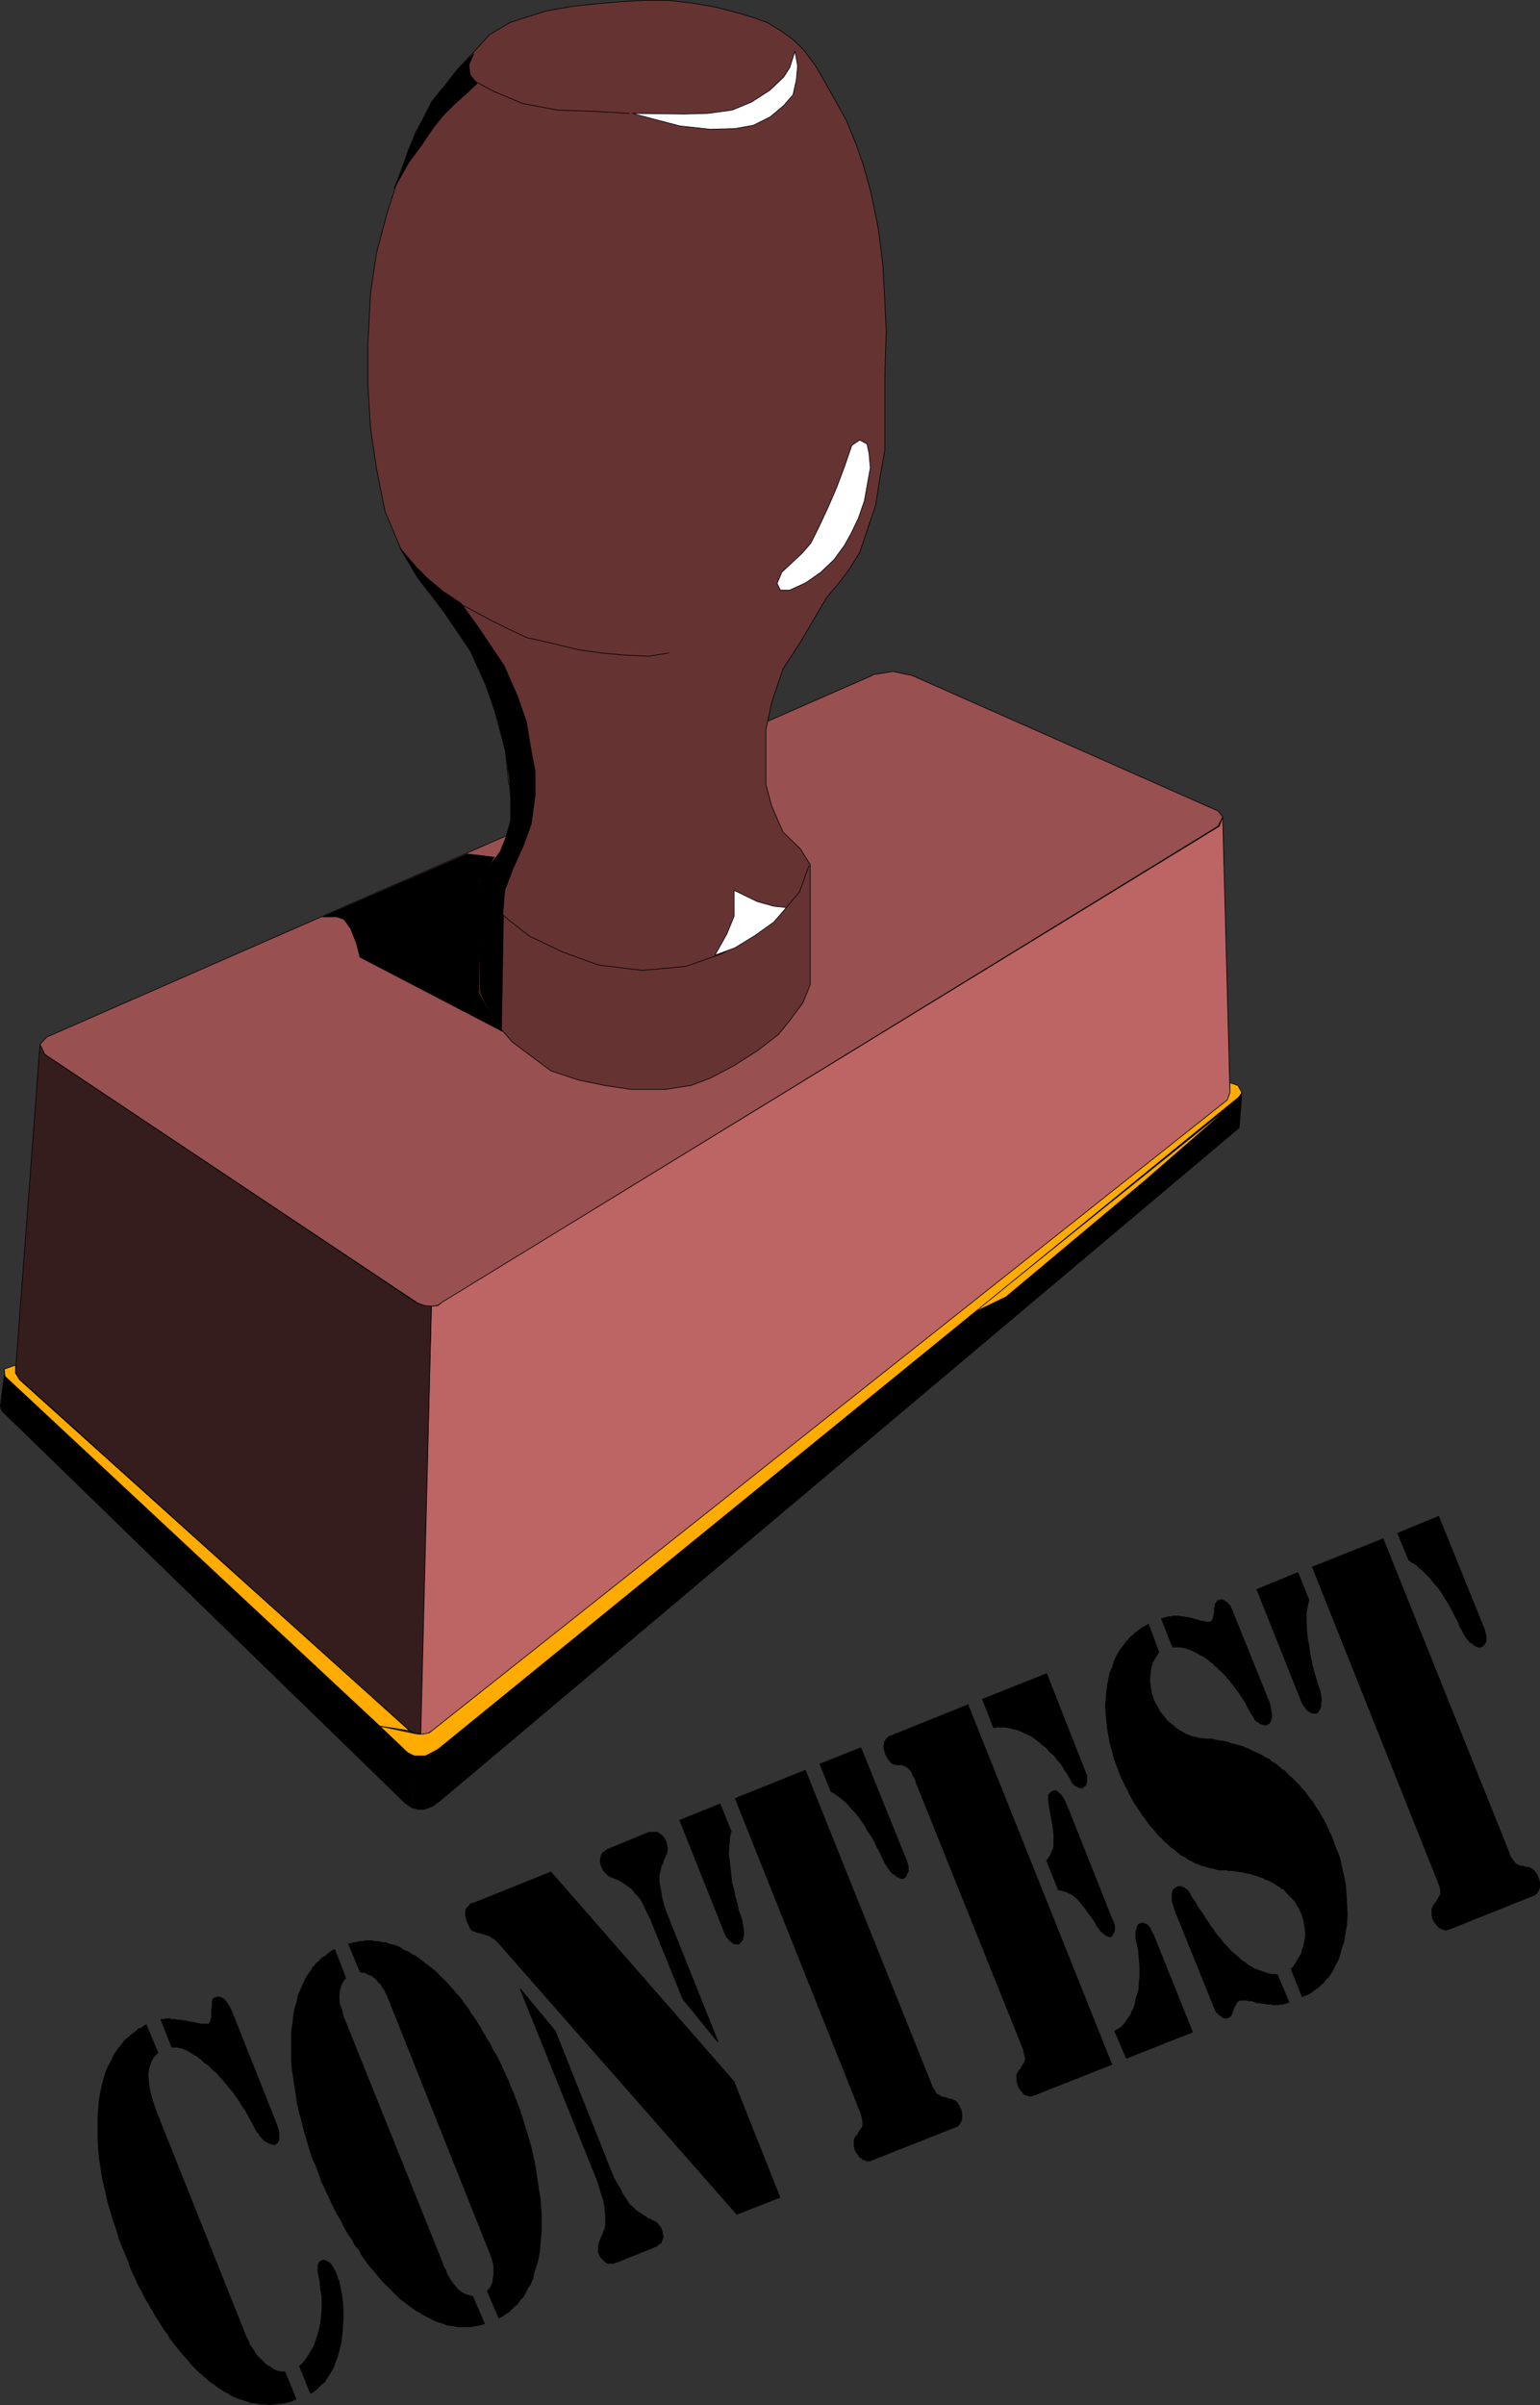 <?xml version="1.0" encoding="UTF-8" standalone="no"?>
<svg
   version="1.0"
   width="99.606mm"
   height="155.519mm"
   id="svg56"
   sodipodi:docname="Contest.wmf"
   xmlns:inkscape="http://www.inkscape.org/namespaces/inkscape"
   xmlns:sodipodi="http://sodipodi.sourceforge.net/DTD/sodipodi-0.dtd"
   xmlns="http://www.w3.org/2000/svg"
   xmlns:svg="http://www.w3.org/2000/svg">
  <rect width="100%" height="100%" fill="#333333" stroke="none"/>
  <sodipodi:namedview
     id="namedview56"
     pagecolor="#ffffff"
     bordercolor="#000000"
     borderopacity="0.25"
     inkscape:showpageshadow="2"
     inkscape:pageopacity="0.0"
     inkscape:pagecheckerboard="0"
     inkscape:deskcolor="#d1d1d1"
     inkscape:document-units="mm" />
  <defs
     id="defs1">
    <pattern
       id="WMFhbasepattern"
       patternUnits="userSpaceOnUse"
       width="6"
       height="6"
       x="0"
       y="0" />
  </defs>
  <path
     style="fill:#995050;fill-opacity:1;fill-rule:evenodd;stroke:none"
     d="m 213.241,164.904 5.01,-0.808 4.687,0.97 74.824,33.126 1.131,1.454 -1.131,2.262 -189.565,116.346 -1.293,0.808 -1.454,0.162 h -1.454 l -1.939,-0.808 -91.146,-60.758 -1.131,-2.424 1.616,-1.778 201.847,-88.39 v 0 z"
     id="path1" />
  <path
     style="fill:none;stroke:#000000;stroke-width:0.162px;stroke-linecap:round;stroke-linejoin:round;stroke-miterlimit:4;stroke-dasharray:none;stroke-opacity:1"
     d="m 213.241,164.904 5.01,-0.808 4.687,0.97 74.824,33.126 1.131,1.454 -1.131,2.262 -189.565,116.346 -1.293,0.808 -1.454,0.162 h -1.454 l -1.939,-0.808 -91.146,-60.758 -1.131,-2.424 1.616,-1.778 201.847,-88.39 v 0"
     id="path2" />
  <path
     style="fill:#663333;fill-opacity:1;fill-rule:evenodd;stroke:none"
     d="m 124.357,191.566 -0.808,-8.08 -3.555,-13.25 -3.879,-9.534 -5.979,-9.049 -8.08,-10.503 -4.04,-6.948 -3.879,-9.211 -2.101,-10.503 -1.454,-9.857 -0.646,-10.503 V 84.108 l 0.646,-12.443 1.454,-9.857 2.586,-9.695 2.909,-9.049 4.04,-10.665 4.202,-7.595 5.979,-7.756 4.848,-5.171 3.071,-3.393 4.848,-2.909 3.394,-1.131 5.656,-1.778 6.464,-1.131 6.141,-0.646 5.656,-0.485 5.656,-0.323 h 5.818 l 5.656,0.646 5.818,0.97 4.363,1.131 4.525,1.293 4.04,1.454 3.394,2.101 2.909,2.101 2.586,2.585 2.747,3.717 2.263,3.878 2.101,3.717 3.232,5.817 2.424,5.979 1.778,5.171 1.778,6.464 1.778,8.726 1.131,8.888 0.485,9.211 0.323,6.948 -0.323,10.665 v 11.311 7.11 l -1.293,7.272 -0.97,6.302 -2.101,6.14 -1.778,5.333 -2.424,3.878 -2.263,3.07 -3.394,4.04 -6.464,10.988 -4.202,6.464 -2.747,8.08 -1.454,6.787 v 6.625 6.787 l 1.454,5.332 2.747,6.302 4.202,4.04 2.424,3.878 v 29.41 l -1.778,4.363 -3.232,4.363 -2.747,3.393 -5.01,3.878 -5.818,3.717 -5.818,3.07 -4.687,1.778 -6.303,0.97 h -8.404 l -6.464,-0.97 -6.303,-1.293 -6.787,-2.262 -5.01,-3.717 -4.525,-3.393 -3.879,-4.525 -2.747,-5.171 -1.454,-2.747 v -26.501 l 2.586,-4.04 2.747,-3.555 1.939,-5.009 0.97,-5.171 -0.808,-6.302 v 0 z"
     id="path3" />
  <path
     style="fill:none;stroke:#000000;stroke-width:0.162px;stroke-linecap:round;stroke-linejoin:round;stroke-miterlimit:4;stroke-dasharray:none;stroke-opacity:1"
     d="m 124.357,191.566 -0.808,-8.08 -3.555,-13.25 -3.879,-9.534 -5.979,-9.049 -8.08,-10.503 -4.04,-6.948 -3.879,-9.211 -2.101,-10.503 -1.454,-9.857 -0.646,-10.503 V 84.108 l 0.646,-12.443 1.454,-9.857 2.586,-9.695 2.909,-9.049 4.04,-10.665 4.202,-7.595 5.979,-7.756 4.848,-5.171 3.071,-3.393 4.848,-2.909 3.394,-1.131 5.656,-1.778 6.464,-1.131 6.141,-0.646 5.656,-0.485 5.656,-0.323 h 5.818 l 5.656,0.646 5.818,0.97 4.363,1.131 4.525,1.293 4.04,1.454 3.394,2.101 2.909,2.101 2.586,2.585 2.747,3.717 2.263,3.878 2.101,3.717 3.232,5.817 2.424,5.979 1.778,5.171 1.778,6.464 1.778,8.726 1.131,8.888 0.485,9.211 0.323,6.948 -0.323,10.665 v 11.311 7.11 l -1.293,7.272 -0.97,6.302 -2.101,6.14 -1.778,5.333 -2.424,3.878 -2.263,3.07 -3.394,4.04 -6.464,10.988 -4.202,6.464 -2.747,8.08 -1.454,6.787 v 6.625 6.787 l 1.454,5.332 2.747,6.302 4.202,4.04 2.424,3.878 v 29.41 l -1.778,4.363 -3.232,4.363 -2.747,3.393 -5.01,3.878 -5.818,3.717 -5.818,3.07 -4.687,1.778 -6.303,0.97 h -8.404 l -6.464,-0.97 -6.303,-1.293 -6.787,-2.262 -5.01,-3.717 -4.525,-3.393 -3.879,-4.525 -2.747,-5.171 -1.454,-2.747 v -26.501 l 2.586,-4.04 2.747,-3.555 1.939,-5.009 0.97,-5.171 -0.808,-6.302 v 0"
     id="path4" />
  <path
     style="fill:#bd6464;fill-opacity:1;fill-rule:evenodd;stroke:none"
     d="m 105.449,319.223 1.616,-0.162 0.97,-0.808 190.05,-116.346 0.808,-2.262 1.778,67.383 -0.646,1.939 -194.252,153.996 -1.454,0.808 -1.616,0.323 2.747,-104.873 z"
     id="path5" />
  <path
     style="fill:none;stroke:#000000;stroke-width:0.162px;stroke-linecap:round;stroke-linejoin:round;stroke-miterlimit:4;stroke-dasharray:none;stroke-opacity:1"
     d="m 105.449,319.223 1.616,-0.162 0.97,-0.808 190.05,-116.346 0.808,-2.262 1.778,67.383 -0.646,1.939 -194.252,153.996 -1.454,0.808 -1.616,0.323 2.747,-104.873 v 0"
     id="path6" />
  <path
     style="fill:#361d1d;fill-opacity:1;fill-rule:evenodd;stroke:none"
     d="m 9.777,255.233 1.131,2.424 90.985,60.758 1.939,0.646 1.616,0.162 -2.586,104.549 -1.293,-0.162 -1.454,-0.646 L 4.444,336.675 3.798,335.059 9.777,255.233 Z"
     id="path7" />
  <path
     style="fill:none;stroke:#000000;stroke-width:0.162px;stroke-linecap:round;stroke-linejoin:round;stroke-miterlimit:4;stroke-dasharray:none;stroke-opacity:1"
     d="m 9.777,255.233 1.131,2.424 90.985,60.758 1.939,0.646 1.616,0.162 -2.586,104.549 -1.293,-0.162 -1.454,-0.646 L 4.444,336.675 3.798,335.059 9.777,255.233 v 0"
     id="path8" />
  <path
     style="fill:#000000;fill-opacity:1;fill-rule:evenodd;stroke:none"
     d="m 100.762,441.709 0.485,-12.766 -1.293,-0.323 -98.904,-92.592 -0.97,7.595 0.323,1.131 98.58,95.824 1.131,0.808 0.646,0.485 v 0 z"
     id="path9" />
  <path
     style="fill:none;stroke:#000000;stroke-width:0.162px;stroke-linecap:round;stroke-linejoin:round;stroke-miterlimit:4;stroke-dasharray:none;stroke-opacity:1"
     d="m 100.762,441.709 0.485,-12.766 -1.293,-0.323 -98.904,-92.592 -0.97,7.595 0.323,1.131 98.58,95.824 1.131,0.808 0.646,0.485 v 0"
     id="path10" />
  <path
     style="fill:#000000;fill-opacity:1;fill-rule:evenodd;stroke:none"
     d="m 100.762,441.709 1.454,0.485 h 1.293 l 1.131,-0.323 1.131,-0.485 1.778,-1.293 195.383,-164.5 0.646,-8.403 -0.646,0.808 -195.868,159.49 -1.939,1.131 -0.97,0.323 -1.131,0.162 -1.778,-0.162 -0.323,12.927 v 0 z"
     id="path11" />
  <path
     style="fill:none;stroke:#000000;stroke-width:0.162px;stroke-linecap:round;stroke-linejoin:round;stroke-miterlimit:4;stroke-dasharray:none;stroke-opacity:1"
     d="m 100.762,441.709 1.454,0.485 h 1.293 l 1.131,-0.323 1.131,-0.485 1.778,-1.293 195.383,-164.5 0.646,-8.403 -0.646,0.808 -195.868,159.49 -1.939,1.131 -0.97,0.323 -1.131,0.162 -1.778,-0.162 -0.323,12.927 v 0"
     id="path12" />
  <path
     style="fill:#ffab00;fill-opacity:1;fill-rule:evenodd;stroke:none"
     d="m 238.128,320.678 63.673,-51.224 -22.302,19.391 -33.614,28.117 -7.757,3.717 z"
     id="path13" />
  <path
     style="fill:none;stroke:#000000;stroke-width:0.162px;stroke-linecap:round;stroke-linejoin:round;stroke-miterlimit:4;stroke-dasharray:none;stroke-opacity:1"
     d="m 238.128,320.678 63.673,-51.224 -22.302,19.391 -33.614,28.117 -7.757,3.717 v 0"
     id="path14" />
  <path
     style="fill:#ffab00;fill-opacity:1;fill-rule:evenodd;stroke:none"
     d="m 302.61,265.252 0.97,1.778 -0.808,1.131 -195.706,159.329 -2.101,1.131 -0.97,0.485 h -1.131 -1.616 l -1.616,-0.808 -6.788,-6.464 8.404,1.778 0.97,0.162 h 1.293 l 1.454,-0.323 195.06,-154.643 0.646,-1.778 v -2.424 l 1.939,0.646 z"
     id="path15" />
  <path
     style="fill:none;stroke:#000000;stroke-width:0.162px;stroke-linecap:round;stroke-linejoin:round;stroke-miterlimit:4;stroke-dasharray:none;stroke-opacity:1"
     d="m 302.61,265.252 0.97,1.778 -0.808,1.131 -195.706,159.329 -2.101,1.131 -0.97,0.485 h -1.131 -1.616 l -1.616,-0.808 -6.788,-6.464 8.404,1.778 0.97,0.162 h 1.293 l 1.454,-0.323 195.06,-154.643 0.646,-1.778 v -2.424 l 1.939,0.646 v 0"
     id="path16" />
  <path
     style="fill:#ffab00;fill-opacity:1;fill-rule:evenodd;stroke:none"
     d="m 92.843,421.834 -91.631,-85.482 -0.162,-1.778 2.747,-0.97 v 1.939 l 0.97,1.616 95.348,85.805 -7.272,-1.131 z"
     id="path17" />
  <path
     style="fill:none;stroke:#000000;stroke-width:0.162px;stroke-linecap:round;stroke-linejoin:round;stroke-miterlimit:4;stroke-dasharray:none;stroke-opacity:1"
     d="m 92.843,421.834 -91.631,-85.482 -0.162,-1.778 2.747,-0.97 v 1.939 l 0.97,1.616 95.348,85.805 -7.272,-1.131 v 0"
     id="path18" />
  <path
     style="fill:#ffffff;fill-opacity:1;fill-rule:evenodd;stroke:none"
     d="m 194.333,12.523 -1.293,4.04 -1.454,2.262 -3.394,3.232 -4.525,2.909 -4.687,1.939 -5.979,0.808 -5.656,0.162 -12.767,-0.162 4.848,1.293 6.787,1.778 7.434,0.808 5.979,-0.162 4.525,-0.808 4.202,-2.101 3.232,-2.747 2.263,-2.585 0.808,-3.555 0.323,-3.555 z"
     id="path19" />
  <path
     style="fill:none;stroke:#000000;stroke-width:0.162px;stroke-linecap:round;stroke-linejoin:round;stroke-miterlimit:4;stroke-dasharray:none;stroke-opacity:1"
     d="m 194.333,12.523 -1.293,4.04 -1.454,2.262 -3.394,3.232 -4.525,2.909 -4.687,1.939 -5.979,0.808 -5.656,0.162 -12.767,-0.162 4.848,1.293 6.787,1.778 7.434,0.808 5.979,-0.162 4.525,-0.808 4.202,-2.101 3.232,-2.747 2.263,-2.585 0.808,-3.555 0.323,-3.555 -0.646,-3.555 v 0"
     id="path20" />
  <path
     style="fill:none;stroke:#000000;stroke-width:0.162px;stroke-linecap:round;stroke-linejoin:round;stroke-miterlimit:4;stroke-dasharray:none;stroke-opacity:1"
     d="m 153.769,27.713 -8.08,-0.485 -9.373,-0.323 -8.565,-1.616 -6.949,-2.909 -4.525,-2.424 -1.454,-1.778 -0.162,-2.424 0.808,-2.262"
     id="path21" />
  <path
     style="fill:#ffffff;fill-opacity:1;fill-rule:evenodd;stroke:none"
     d="m 210.17,107.539 -1.939,1.293 -1.778,5.171 -1.939,5.171 -2.101,4.848 -2.263,4.848 -1.939,3.878 -2.101,2.424 -2.586,2.424 -2.424,2.262 -1.131,2.747 0.808,1.616 h 2.263 l 3.879,-1.778 3.717,-2.585 3.232,-3.07 2.586,-3.555 1.616,-2.909 1.778,-3.717 1.454,-4.201 0.808,-4.525 0.646,-3.555 -0.323,-3.555 -0.485,-2.262 z"
     id="path22" />
  <path
     style="fill:none;stroke:#000000;stroke-width:0.162px;stroke-linecap:round;stroke-linejoin:round;stroke-miterlimit:4;stroke-dasharray:none;stroke-opacity:1"
     d="m 210.17,107.539 -1.939,1.293 -1.778,5.171 -1.939,5.171 -2.101,4.848 -2.263,4.848 -1.939,3.878 -2.101,2.424 -2.586,2.424 -2.424,2.262 -1.131,2.747 0.808,1.616 h 2.263 l 3.879,-1.778 3.717,-2.585 3.232,-3.07 2.586,-3.555 1.616,-2.909 1.778,-3.717 1.454,-4.201 0.808,-4.525 0.646,-3.555 -0.323,-3.555 -0.485,-2.262 -1.778,-0.97 v 0"
     id="path23" />
  <path
     style="fill:none;stroke:#000000;stroke-width:0.162px;stroke-linecap:round;stroke-linejoin:round;stroke-miterlimit:4;stroke-dasharray:none;stroke-opacity:1"
     d="m 163.466,159.571 -4.848,0.808 -6.464,-0.323 -5.171,-0.485 -5.656,-0.808 -6.626,-1.616 -5.818,-1.293 -4.525,-2.101 -4.525,-2.262 -6.626,-3.555"
     id="path24" />
  <path
     style="fill:none;stroke:#000000;stroke-width:0.162px;stroke-linecap:round;stroke-linejoin:round;stroke-miterlimit:4;stroke-dasharray:none;stroke-opacity:1"
     d="m 116.923,215.643 3.232,5.333 4.04,3.717 5.171,4.04 8.08,3.878 8.888,3.232 10.666,1.293 10.666,-0.97 8.727,-3.07 7.111,-4.04 5.171,-3.555 3.555,-3.717 3.232,-3.878 2.263,-6.302"
     id="path25" />
  <path
     style="fill:#ffffff;fill-opacity:1;fill-rule:evenodd;stroke:none"
     d="m 192.232,221.784 -3.071,-0.323 -4.04,-1.131 -5.656,-2.747 v 6.302 l -1.778,4.363 -2.909,5.171 4.848,-1.778 5.01,-3.07 4.525,-3.232 z"
     id="path26" />
  <path
     style="fill:none;stroke:#000000;stroke-width:0.162px;stroke-linecap:round;stroke-linejoin:round;stroke-miterlimit:4;stroke-dasharray:none;stroke-opacity:1"
     d="m 192.232,221.784 -3.071,-0.323 -4.04,-1.131 -5.656,-2.747 v 6.302 l -1.778,4.363 -2.909,5.171 4.848,-1.778 5.01,-3.07 4.525,-3.232 3.071,-3.555 v 0"
     id="path27" />
  <path
     style="fill:#000000;fill-opacity:1;fill-rule:evenodd;stroke:none"
     d="m 127.912,206.756 -2.424,5.333 -2.101,5.494 -0.485,5.979 -2.909,-2.747 -2.909,-5.171 1.616,-2.747 3.555,-4.686 1.293,-3.232 1.293,-4.363 v -5.171 l -0.323,-5.494 -0.97,-6.464 -1.778,-7.433 -3.071,-8.726 -3.717,-8.241 -8.08,-11.958 -4.848,-6.14 -4.202,-6.948 4.04,4.686 2.586,2.585 3.879,3.232 4.363,2.909 4.202,5.817 6.303,9.372 3.394,7.756 2.101,6.14 0.97,5.979 1.131,5.979 v 5.817 l -0.97,7.11 z"
     id="path28" />
  <path
     style="fill:none;stroke:#000000;stroke-width:0.162px;stroke-linecap:round;stroke-linejoin:round;stroke-miterlimit:4;stroke-dasharray:none;stroke-opacity:1"
     d="m 127.912,206.756 -2.424,5.333 -2.101,5.494 -0.485,5.979 -2.909,-2.747 -2.909,-5.171 1.616,-2.747 3.555,-4.686 1.293,-3.232 1.293,-4.363 v -5.171 l -0.323,-5.494 -0.97,-6.464 -1.778,-7.433 -3.071,-8.726 -3.717,-8.241 -8.08,-11.958 -4.848,-6.14 -4.202,-6.948 4.04,4.686 2.586,2.585 3.879,3.232 4.363,2.909 4.202,5.817 6.303,9.372 3.394,7.756 2.101,6.14 0.97,5.979 1.131,5.979 v 5.817 l -0.97,7.11 -1.939,5.332 v 0"
     id="path29" />
  <path
     style="fill:#000000;fill-opacity:1;fill-rule:evenodd;stroke:none"
     d="m 114.176,208.695 4.202,0.485 2.424,0.323 -1.778,3.07 -2.101,2.909 v 26.986 l 3.071,5.333 2.747,4.201 -34.746,-18.098 -0.808,-3.232 -1.454,-3.717 -1.616,-2.262 -1.778,-0.646 h -3.394 z"
     id="path30" />
  <path
     style="fill:none;stroke:#000000;stroke-width:0.162px;stroke-linecap:round;stroke-linejoin:round;stroke-miterlimit:4;stroke-dasharray:none;stroke-opacity:1"
     d="m 114.176,208.695 4.202,0.485 2.424,0.323 -1.778,3.07 -2.101,2.909 v 26.986 l 3.071,5.333 2.747,4.201 -34.746,-18.098 -0.808,-3.232 -1.454,-3.717 -1.616,-2.262 -1.778,-0.646 h -3.394 l 35.23,-15.351 v 0"
     id="path31" />
  <path
     style="fill:#000000;fill-opacity:1;fill-rule:evenodd;stroke:none"
     d="m 117.408,242.144 0.97,2.262 1.939,3.555 2.263,4.04 0.485,-28.117 -3.071,-3.07 -3.071,-5.009 z"
     id="path32" />
  <path
     style="fill:none;stroke:#000000;stroke-width:0.162px;stroke-linecap:round;stroke-linejoin:round;stroke-miterlimit:4;stroke-dasharray:none;stroke-opacity:1"
     d="m 117.408,242.144 0.97,2.262 1.939,3.555 2.263,4.04 0.485,-28.117 -3.071,-3.07 -3.071,-5.009 0.485,26.339 v 0"
     id="path33" />
  <path
     style="fill:#000000;fill-opacity:1;fill-rule:evenodd;stroke:none"
     d="m 108.034,21.734 -2.586,3.232 -2.909,5.817 -2.747,5.979 -1.616,4.848 -1.778,4.363 3.555,-6.302 3.232,-4.363 2.586,-3.878 2.586,-3.232 2.586,-2.585 3.232,-2.909 2.424,-2.262 -1.616,-2.101 -0.485,-2.262 1.293,-2.909 -3.879,3.717 -3.879,5.009 v 0 z"
     id="path34" />
  <path
     style="fill:none;stroke:#000000;stroke-width:0.162px;stroke-linecap:round;stroke-linejoin:round;stroke-miterlimit:4;stroke-dasharray:none;stroke-opacity:1"
     d="m 108.034,21.734 -2.586,3.232 -2.909,5.817 -2.747,5.979 -1.616,4.848 -1.778,4.363 3.555,-6.302 3.232,-4.363 2.586,-3.878 2.586,-3.232 2.586,-2.585 3.232,-2.909 2.424,-2.262 -1.616,-2.101 -0.485,-2.262 1.293,-2.909 -3.879,3.717 -3.879,5.009 v 0"
     id="path35" />
  <path
     style="fill:#000000;fill-opacity:1;fill-rule:evenodd;stroke:none"
     d="m 341.557,374.649 10.181,-4.201 11.313,27.955 0.162,0.808 0.162,0.646 v 0.485 0.646 l -0.162,0.485 -0.323,0.485 -0.323,0.323 -0.485,0.323 h -0.323 -0.162 -0.323 l -0.323,-0.162 -0.323,-0.162 -0.323,-0.162 -0.323,-0.323 -0.485,-0.323 -0.323,-0.162 -0.323,-0.485 -0.323,-0.323 -0.323,-0.485 -0.323,-0.485 -0.323,-0.646 -0.323,-0.646 -0.323,-0.485 -0.646,-1.616 -0.808,-1.454 -0.646,-1.293 -0.808,-1.454 -0.808,-1.293 -0.646,-1.131 -0.808,-1.131 -0.808,-0.97 -0.808,-0.97 -0.808,-0.97 -0.808,-0.808 -0.808,-0.808 -0.808,-0.646 -0.808,-0.808 -0.97,-0.485 -0.808,-0.646 -2.747,-6.625 z"
     id="path36" />
  <path
     style="fill:#000000;fill-opacity:1;fill-rule:evenodd;stroke:none"
     d="m 317.316,384.183 2.747,6.787 -0.323,1.293 -0.323,1.778 v 2.424 l 0.162,2.747 0.162,1.454 0.323,1.454 0.162,1.616 0.323,1.616 0.323,1.616 0.485,1.778 0.485,1.616 0.485,1.616 0.485,1.293 0.162,1.131 0.162,0.97 -0.162,0.97 v 0.808 l -0.323,0.646 -0.323,0.485 -0.323,0.485 h -0.646 -0.485 l -0.485,-0.162 -0.485,-0.323 -0.485,-0.323 -0.323,-0.485 -0.323,-0.485 -0.485,-0.646 -11.151,-27.955 10.181,-4.201 z"
     id="path37" />
  <path
     style="fill:#000000;fill-opacity:1;fill-rule:evenodd;stroke:none"
     d="m 320.71,382.89 17.454,-6.948 30.867,76.917 0.162,0.646 0.323,0.485 0.323,0.485 0.323,0.323 0.162,0.323 0.323,0.323 0.323,0.162 0.323,0.162 0.323,0.162 h 0.162 0.485 l 0.323,0.162 h 0.162 l 0.323,0.162 h 0.323 0.323 l 0.323,0.162 0.323,0.162 0.323,0.162 0.323,0.323 0.323,0.323 0.162,0.323 0.323,0.323 0.162,0.485 0.323,0.808 0.162,0.646 v 0.646 0.646 l -0.162,0.485 -0.323,0.646 -0.323,0.485 -0.485,0.323 -21.009,8.403 h -0.162 l -0.485,0.162 h -0.323 l -0.162,-0.162 h -0.323 l -0.323,-0.162 -0.323,-0.162 -0.323,-0.162 -0.162,-0.162 -0.323,-0.323 -0.162,-0.162 -0.162,-0.323 -0.323,-0.323 -0.162,-0.323 -0.162,-0.323 -0.162,-0.323 -0.162,-0.97 v -0.808 -0.646 l 0.323,-0.646 0.162,-0.323 0.323,-0.323 0.162,-0.323 0.162,-0.162 0.162,-0.323 0.162,-0.323 0.162,-0.323 0.162,-0.162 0.323,-0.646 v -0.808 l -0.162,-0.97 -0.485,-1.293 -30.705,-76.917 z"
     id="path38" />
  <path
     style="fill:#000000;fill-opacity:1;fill-rule:evenodd;stroke:none"
     d="m 280.793,396.787 2.586,6.948 -0.808,1.293 -0.646,1.131 -0.485,1.454 -0.162,1.454 -0.162,1.454 0.162,1.454 0.323,1.778 0.485,1.616 0.485,0.97 0.485,0.808 0.485,0.97 0.646,0.808 0.646,0.808 0.646,0.808 0.808,0.646 0.808,0.646 0.323,0.323 0.485,0.323 0.485,0.323 0.323,0.162 0.485,0.323 0.323,0.162 0.485,0.323 0.485,0.162 0.323,0.162 0.485,0.162 0.485,0.162 h 0.485 l 0.485,0.162 0.485,0.162 h 0.323 0.485 l 0.808,0.162 h 0.646 0.808 l 0.646,0.162 0.646,0.162 0.808,0.162 h 0.646 l 0.646,0.162 0.646,0.162 0.646,0.323 0.808,0.162 0.646,0.162 0.646,0.162 0.646,0.162 0.646,0.323 0.485,0.162 0.646,0.323 0.646,0.323 0.646,0.323 0.485,0.162 0.646,0.323 0.646,0.323 0.485,0.323 0.646,0.323 0.646,0.323 0.485,0.485 0.485,0.323 0.646,0.323 0.485,0.485 0.485,0.323 0.485,0.485 0.646,0.323 0.485,0.485 0.323,0.485 0.646,0.485 0.485,0.485 0.323,0.323 0.485,0.485 0.485,0.485 0.485,0.485 0.323,0.485 0.485,0.485 0.485,0.485 0.323,0.485 0.485,0.646 0.323,0.485 0.485,0.485 0.323,0.485 0.646,1.131 0.808,1.131 0.646,1.131 0.646,1.131 0.646,1.293 0.485,1.131 0.646,1.293 0.485,1.293 0.485,1.454 0.646,1.454 0.485,1.454 0.323,1.454 0.323,1.454 0.323,1.454 0.323,1.616 0.162,1.454 0.162,3.07 0.162,2.909 -0.162,2.747 -0.485,2.747 -0.162,1.293 -0.485,1.293 -0.323,1.131 -0.323,1.293 -0.485,1.131 -0.646,1.131 -0.485,1.131 -0.646,0.97 -0.323,0.485 -0.323,0.323 -0.485,0.485 -0.323,0.485 -0.323,0.323 -0.485,0.323 -0.323,0.485 -0.485,0.323 -0.485,0.323 -0.323,0.323 -0.485,0.323 -0.485,0.323 -0.485,0.323 -0.485,0.162 -0.485,0.162 -0.646,0.323 -2.747,-6.948 0.646,-0.646 0.485,-0.808 0.485,-0.808 0.485,-0.808 0.485,-0.808 0.162,-0.97 0.323,-0.808 0.162,-0.808 0.323,-1.778 -0.162,-1.778 -0.323,-1.778 -0.485,-1.616 -0.323,-0.646 -0.323,-0.808 -0.485,-0.646 -0.323,-0.646 -0.485,-0.646 -0.646,-0.646 -0.646,-0.646 -0.646,-0.646 -0.162,-0.323 -0.323,-0.323 -0.485,-0.162 -0.323,-0.323 -0.323,-0.162 -0.485,-0.323 -0.323,-0.162 -0.323,-0.323 -0.485,-0.162 -0.485,-0.323 -0.323,-0.162 -0.485,-0.162 -0.485,-0.162 -0.485,-0.323 -0.485,-0.162 -0.485,-0.162 -0.485,-0.162 -0.485,-0.162 -0.485,-0.162 -0.485,-0.162 -0.646,-0.162 h -0.485 l -0.485,-0.162 -0.485,-0.162 h -0.646 l -0.485,-0.162 h -0.485 l -0.646,-0.162 h -0.646 -0.485 l -0.485,-0.162 h -0.646 -0.646 -0.646 l -0.646,-0.162 -0.485,-0.162 -0.808,-0.162 -0.646,-0.162 -0.485,-0.162 -0.646,-0.162 -0.646,-0.162 -0.646,-0.323 -0.646,-0.162 -0.485,-0.323 -0.646,-0.323 -0.646,-0.323 -0.646,-0.485 -0.646,-0.323 -0.646,-0.323 -0.485,-0.485 -0.646,-0.485 -0.485,-0.485 -0.646,-0.323 -0.646,-0.646 -0.485,-0.485 -0.646,-0.485 -0.485,-0.646 -0.646,-0.485 -0.485,-0.646 -0.485,-0.485 -0.485,-0.646 -0.646,-0.646 -0.485,-0.646 -0.485,-0.646 -0.485,-0.808 -0.485,-0.485 -0.485,-0.808 -0.485,-0.646 -0.485,-0.808 -0.485,-0.646 -0.485,-0.808 -0.323,-0.646 -0.485,-0.808 -0.323,-0.808 -0.323,-0.646 -0.485,-0.808 -0.323,-0.808 -0.485,-0.808 -0.323,-0.808 -0.323,-0.808 -0.646,-1.778 -0.646,-1.778 -0.485,-1.939 -0.485,-1.778 -0.323,-1.778 -0.323,-1.778 -0.162,-1.778 -0.162,-1.778 -0.162,-1.778 0.162,-1.778 0.162,-1.616 0.162,-1.616 0.323,-1.616 0.323,-1.616 0.646,-1.454 0.485,-1.616 0.323,-0.646 0.323,-0.646 0.485,-0.808 0.323,-0.485 0.485,-0.646 0.485,-0.646 0.485,-0.646 0.485,-0.485 0.485,-0.646 0.646,-0.485 0.485,-0.485 0.646,-0.485 0.646,-0.485 0.646,-0.485 0.646,-0.323 0.808,-0.485 z"
     id="path39" />
  <path
     style="fill:#000000;fill-opacity:1;fill-rule:evenodd;stroke:none"
     d="m 312.306,482.43 2.909,6.948 -0.485,0.162 -0.646,0.162 -0.485,0.162 h -0.485 l -0.485,0.162 h -0.485 -0.485 -0.485 l -0.485,-0.162 h -0.485 -0.485 l -0.646,-0.162 h -0.646 l -0.485,-0.162 h -0.646 l -0.808,-0.323 -0.485,-0.162 h -0.646 l -0.646,-0.162 h -0.323 -0.485 -0.323 -0.323 l -0.323,0.162 h -0.162 l -0.162,0.162 -0.323,0.323 v 0.162 l -0.162,0.323 -0.162,0.323 -0.162,0.162 -0.162,0.485 -0.162,0.485 -0.162,0.485 -0.162,0.323 -0.162,0.323 -0.162,0.162 -0.162,0.162 -0.323,0.162 -0.162,0.162 h -0.162 -0.323 -0.162 -0.162 l -0.323,-0.162 h -0.323 l -0.162,-0.323 -0.323,-0.162 -0.323,-0.162 -0.162,-0.323 -0.323,-0.162 -0.162,-0.323 -0.323,-0.323 v -0.323 l -0.162,-0.323 -0.162,-0.323 -9.535,-23.592 -0.323,-1.131 -0.323,-0.97 v -0.97 -0.646 -0.323 l 0.162,-0.485 v -0.162 l 0.162,-0.323 0.162,-0.162 0.162,-0.162 0.323,-0.162 0.162,-0.162 0.323,-0.162 h 0.162 0.323 0.162 0.323 l 0.162,0.162 h 0.162 l 0.323,0.162 0.162,0.162 0.323,0.162 0.162,0.162 0.162,0.162 0.323,0.323 0.162,0.323 0.162,0.162 0.162,0.485 0.323,0.485 0.323,0.485 0.485,0.646 0.323,0.646 0.485,0.808 0.485,0.646 0.485,0.646 0.485,0.808 0.485,0.808 0.485,0.646 0.485,0.808 0.646,0.808 0.485,0.808 0.646,0.808 0.646,0.646 0.646,0.97 0.646,0.646 0.808,0.808 0.646,0.808 0.808,0.646 0.808,0.646 0.808,0.808 0.808,0.485 0.808,0.646 0.485,0.323 0.485,0.162 0.323,0.323 0.485,0.162 0.323,0.162 0.485,0.162 0.485,0.162 0.485,0.162 0.485,0.162 0.485,0.162 0.323,0.162 h 0.485 l 0.485,0.162 h 0.485 0.485 l 0.485,0.162 v 0 z"
     id="path40" />
  <path
     style="fill:#000000;fill-opacity:1;fill-rule:evenodd;stroke:none"
     d="m 283.863,395.494 0.646,-0.162 0.646,-0.162 0.485,-0.162 h 0.646 l 0.485,-0.162 h 0.485 0.646 0.485 l 0.485,0.162 h 0.485 l 0.646,0.162 h 0.485 l 0.646,0.162 0.485,0.162 0.485,0.162 0.646,0.162 0.485,0.162 0.646,0.162 h 0.485 l 0.323,0.162 h 0.323 0.323 0.323 0.162 l 0.323,-0.162 0.162,-0.323 0.162,-0.162 v -0.323 l 0.162,-0.323 v -0.485 l 0.162,-0.485 v -0.485 -0.485 l 0.162,-0.485 v -0.485 l 0.162,-0.323 0.162,-0.162 0.162,-0.323 0.162,-0.162 0.323,-0.162 h 0.323 l 0.162,-0.162 h 0.162 l 0.323,0.162 h 0.162 l 0.323,0.162 0.162,0.162 0.323,0.162 0.162,0.162 0.323,0.323 0.162,0.162 0.323,0.323 0.162,0.485 0.162,0.323 0.162,0.323 0.162,0.485 8.565,21.168 0.485,1.293 0.162,0.97 0.162,0.97 0.162,0.808 -0.162,0.808 -0.162,0.646 -0.323,0.485 -0.485,0.323 -0.323,0.162 h -0.323 -0.162 l -0.323,-0.162 h -0.162 l -0.323,-0.162 h -0.323 l -0.162,-0.323 -0.323,-0.162 -0.323,-0.162 -0.162,-0.162 -0.323,-0.323 -0.162,-0.323 -0.162,-0.323 -0.162,-0.323 -0.323,-0.323 -0.485,-0.97 -0.485,-0.808 -0.485,-0.97 -0.485,-0.808 -0.646,-0.97 -0.646,-0.97 -0.646,-0.808 -0.808,-1.131 -0.323,-0.323 -0.323,-0.485 -0.485,-0.485 -0.323,-0.485 -0.485,-0.485 -0.323,-0.323 -0.485,-0.485 -0.485,-0.323 -0.323,-0.485 -0.485,-0.323 -0.485,-0.485 -0.323,-0.323 -0.485,-0.323 -0.485,-0.485 -0.485,-0.323 -0.485,-0.323 -0.485,-0.323 -0.485,-0.162 -0.485,-0.323 -0.485,-0.323 -0.485,-0.162 -0.485,-0.323 -0.485,-0.162 -0.485,-0.162 -0.485,-0.162 -0.485,-0.162 h -0.323 l -0.646,-0.162 h -0.485 -0.485 -0.323 -0.646 l -2.747,-6.948 v 0 z"
     id="path41" />
  <path
     style="fill:#000000;fill-opacity:1;fill-rule:evenodd;stroke:none"
     d="m 236.674,416.501 35.23,88.067 -19.231,7.595 -0.485,0.162 h -0.646 l -0.485,-0.162 -0.485,-0.162 -0.485,-0.323 -0.323,-0.485 -0.485,-0.485 -0.323,-0.646 -0.323,-0.808 -0.162,-0.808 v -0.485 -0.485 -0.485 l 0.323,-0.646 0.323,-0.485 0.323,-0.323 0.323,-0.646 0.323,-0.485 0.323,-0.485 0.162,-0.485 v -0.485 l -0.162,-0.646 -0.162,-0.646 -0.162,-0.808 -26.18,-65.121 -0.162,-0.646 -0.323,-0.646 -0.323,-0.485 -0.162,-0.485 -0.162,-0.485 -0.323,-0.323 -0.162,-0.162 -0.323,-0.323 -0.162,-0.162 -0.323,-0.162 -0.162,-0.162 h -0.323 l -0.162,-0.162 -0.323,-0.162 h -0.323 -0.323 -0.323 -0.162 -0.323 l -0.323,-0.162 h -0.162 -0.323 l -0.162,-0.162 -0.162,-0.162 h -0.162 l -0.162,-0.323 -0.162,-0.162 -0.323,-0.323 -0.162,-0.323 -0.162,-0.323 -0.323,-0.485 -0.162,-0.485 -0.162,-0.646 -0.162,-0.808 v -0.485 l 0.162,-0.646 v -0.323 l 0.162,-0.162 0.162,-0.323 0.162,-0.162 0.162,-0.162 0.323,-0.323 0.162,-0.162 h 0.162 l 19.231,-7.756 z"
     id="path42" />
  <path
     style="fill:#000000;fill-opacity:1;fill-rule:evenodd;stroke:none"
     d="m 272.389,496.327 0.808,-0.485 0.808,-0.485 0.646,-0.646 0.485,-0.646 0.485,-0.808 0.646,-0.808 0.323,-0.808 0.485,-0.97 0.323,-0.97 0.162,-1.131 0.323,-0.97 0.323,-0.97 0.162,-0.97 v -1.131 l 0.162,-0.97 v -1.131 -2.101 l -0.162,-1.939 -0.162,-1.778 -0.323,-1.616 -0.323,-1.131 v -0.808 -0.808 l 0.162,-0.646 0.162,-0.646 0.162,-0.485 0.323,-0.323 0.485,-0.162 0.485,-0.162 0.323,0.162 0.485,0.162 0.323,0.162 0.485,0.485 0.323,0.485 0.323,0.808 0.485,0.808 9.535,23.754 -16.322,6.464 z"
     id="path43" />
  <path
     style="fill:#000000;fill-opacity:1;fill-rule:evenodd;stroke:none"
     d="m 240.068,415.208 15.838,-6.302 9.535,24.239 0.323,0.646 v 0.646 0.485 0.485 l -0.162,0.485 -0.162,0.485 -0.485,0.323 -0.323,0.323 h -0.485 l -0.485,-0.162 -0.323,-0.162 -0.485,-0.162 -0.323,-0.323 -0.323,-0.323 -0.323,-0.485 -0.323,-0.646 -0.323,-0.485 -0.323,-0.646 -0.323,-0.485 -0.485,-0.646 -0.323,-0.646 -0.323,-0.485 -0.485,-0.646 -0.485,-0.485 -0.485,-0.646 -0.485,-0.646 -0.646,-0.485 -0.485,-0.485 -0.485,-0.646 -0.646,-0.485 -0.646,-0.485 -0.485,-0.485 -0.646,-0.485 -0.646,-0.485 -0.646,-0.485 -0.646,-0.323 -0.808,-0.323 -0.646,-0.323 -0.646,-0.323 -0.808,-0.323 -0.646,-0.162 -0.808,-0.162 -0.646,-0.162 -0.808,-0.162 h -0.646 -0.808 -0.646 l -0.808,0.162 z"
     id="path44" />
  <path
     style="fill:#000000;fill-opacity:1;fill-rule:evenodd;stroke:none"
     d="m 255.743,454.637 0.485,-0.485 0.323,-0.485 0.323,-0.646 0.162,-0.646 0.323,-0.485 0.162,-0.646 v -0.808 -0.646 -1.454 l -0.162,-1.616 -0.323,-1.778 -0.323,-1.939 -0.323,-1.616 -0.162,-1.454 v -0.97 -0.485 l 0.323,-0.162 0.162,-0.323 0.323,-0.162 0.323,-0.162 0.323,-0.162 h 0.485 l 0.485,0.323 0.485,0.485 0.485,0.485 0.485,0.808 0.485,0.97 0.485,1.131 10.989,27.632 0.323,0.646 0.162,0.646 v 0.646 0.485 l -0.162,0.485 -0.323,0.485 -0.162,0.323 -0.323,0.323 h -0.485 l -0.323,-0.162 -0.485,-0.162 -0.323,-0.323 -0.485,-0.323 -0.485,-0.485 -0.485,-0.646 -0.485,-0.646 -0.485,-0.97 -0.808,-1.131 -0.646,-0.808 -0.646,-0.97 -0.485,-0.646 -0.646,-0.808 -0.485,-0.646 -0.485,-0.485 -0.485,-0.485 -0.485,-0.323 -0.646,-0.485 -0.485,-0.162 -0.646,-0.323 -0.646,-0.162 -0.485,-0.162 -0.808,-0.162 -2.909,-7.272 z"
     id="path45" />
  <path
     style="fill:#000000;fill-opacity:1;fill-rule:evenodd;stroke:none"
     d="m 200.312,431.044 10.181,-4.04 11.312,27.955 0.162,0.646 0.162,0.646 v 0.646 0.485 l -0.323,0.485 -0.162,0.485 -0.323,0.485 -0.485,0.323 h -0.162 -0.323 l -0.485,-0.162 -0.162,-0.162 h -0.323 l -0.323,-0.323 -0.323,-0.323 -0.485,-0.162 -0.323,-0.323 -0.323,-0.323 -0.323,-0.485 -0.323,-0.485 -0.323,-0.485 -0.323,-0.485 -0.323,-0.646 -0.323,-0.646 -0.646,-1.454 -0.808,-1.454 -0.646,-1.454 -0.808,-1.293 -0.808,-1.131 -0.646,-1.293 -0.808,-1.131 -0.808,-1.131 -0.808,-0.97 -0.808,-0.808 -0.808,-0.97 -0.808,-0.808 -0.808,-0.646 -0.808,-0.646 -0.97,-0.646 -0.808,-0.485 -2.747,-6.787 z"
     id="path46" />
  <path
     style="fill:#000000;fill-opacity:1;fill-rule:evenodd;stroke:none"
     d="m 176.071,440.74 2.747,6.787 -0.323,1.293 -0.162,1.778 -0.162,2.262 0.323,2.747 0.162,1.454 0.162,1.616 0.162,1.454 0.485,1.616 0.323,1.778 0.485,1.616 0.323,1.616 0.646,1.778 0.323,1.131 0.162,1.293 0.162,0.97 v 0.808 l -0.162,0.808 -0.162,0.646 -0.485,0.485 -0.323,0.485 h -0.485 -0.646 l -0.485,-0.162 -0.323,-0.323 -0.485,-0.323 -0.323,-0.485 -0.485,-0.485 -0.323,-0.646 -11.151,-27.955 10.02,-4.04 z"
     id="path47" />
  <path
     style="fill:#000000;fill-opacity:1;fill-rule:evenodd;stroke:none"
     d="m 179.626,439.447 17.292,-6.948 30.867,76.917 0.162,0.485 0.323,0.485 0.323,0.485 0.162,0.485 0.323,0.323 0.323,0.162 0.323,0.162 0.323,0.323 h 0.162 l 0.485,0.162 h 0.323 0.162 l 0.323,0.162 0.323,0.162 h 0.323 l 0.323,0.162 h 0.323 l 0.323,0.162 0.323,0.162 0.323,0.162 0.323,0.323 0.162,0.323 0.323,0.485 0.162,0.485 0.323,0.646 0.162,0.808 v 0.646 0.646 l -0.162,0.485 -0.323,0.646 -0.323,0.485 -0.485,0.323 -20.847,8.241 -0.323,0.162 h -0.323 -0.323 -0.323 l -0.323,-0.162 -0.323,-0.162 h -0.323 l -0.162,-0.323 -0.323,-0.162 -0.323,-0.162 -0.162,-0.323 -0.162,-0.323 -0.323,-0.323 -0.162,-0.323 -0.162,-0.323 -0.162,-0.323 -0.162,-0.97 v -0.646 -0.808 l 0.323,-0.646 0.323,-0.323 0.162,-0.162 0.162,-0.323 0.162,-0.323 0.162,-0.323 0.323,-0.323 v -0.162 l 0.323,-0.323 0.162,-0.485 v -0.97 l -0.162,-0.97 -0.323,-1.131 z"
     id="path48" />
  <path
     style="fill:#000000;fill-opacity:1;fill-rule:evenodd;stroke:none"
     d="m 180.111,541.249 -58.34,-66.414 -0.323,-0.323 -0.485,-0.485 -0.323,-0.162 -0.485,-0.323 -0.485,-0.323 -0.485,-0.162 -0.485,-0.162 -0.485,-0.162 -0.485,-0.162 -0.485,-0.162 h -0.485 l -0.323,-0.162 -0.323,-0.162 h -0.162 l -0.323,-0.162 h -0.162 l -0.162,-0.162 -0.162,-0.162 -0.162,-0.162 -0.162,-0.323 -0.162,-0.323 -0.162,-0.485 -0.323,-0.485 -0.162,-0.485 -0.162,-0.808 -0.162,-0.646 v -0.646 l 0.162,-0.646 0.323,-0.485 0.485,-0.485 0.323,-0.485 0.808,-0.162 18.908,-7.595 44.765,51.224 11.312,28.44 -10.666,4.201 z"
     id="path49" />
  <path
     style="fill:#000000;fill-opacity:1;fill-rule:evenodd;stroke:none"
     d="m 175.586,498.913 -0.162,0.162 -8.565,-10.503 -7.272,-17.937 -0.646,-1.616 -0.646,-1.293 -0.646,-1.293 -0.485,-1.131 -0.646,-1.131 -0.646,-0.808 -0.646,-0.646 -0.485,-0.646 -0.485,-0.485 -0.646,-0.485 -0.485,-0.323 -0.646,-0.485 -0.485,-0.323 -0.646,-0.323 -0.646,-0.323 -0.485,-0.162 -0.646,-0.323 -0.485,-0.162 -0.485,-0.323 -0.323,-0.323 -0.323,-0.323 -0.323,-0.323 -0.323,-0.485 -0.162,-0.323 -0.323,-0.808 -0.162,-0.646 v -0.808 l 0.162,-0.485 0.162,-0.646 0.323,-0.485 0.646,-0.485 0.485,-0.323 10.181,-4.201 h 0.646 0.646 0.808 l 0.485,0.323 0.485,0.323 0.485,0.485 0.485,0.646 0.323,0.808 0.162,0.808 0.162,0.646 -0.162,0.808 -0.162,0.646 -0.162,0.162 -0.162,0.485 -0.162,0.323 -0.162,0.323 -0.162,0.323 v 0.485 l -0.323,0.485 -0.162,0.323 -0.162,0.97 -0.323,1.131 v 1.293 l 0.162,1.293 0.162,0.808 0.162,0.97 0.162,0.97 0.162,0.808 0.323,1.131 0.323,1.131 0.485,1.131 0.485,1.293 11.959,29.894 z"
     id="path50" />
  <path
     style="fill:#000000;fill-opacity:1;fill-rule:evenodd;stroke:none"
     d="m 127.104,485.985 h 0.162 l 8.565,10.342 14.221,35.712 0.808,1.454 0.808,1.293 0.485,1.131 0.646,0.97 0.646,0.97 0.485,0.808 0.646,0.485 0.485,0.485 0.485,0.485 0.485,0.323 0.485,0.323 0.485,0.323 0.485,0.323 0.485,0.323 0.485,0.323 0.485,0.162 0.485,0.323 0.485,0.162 0.485,0.323 0.323,0.162 0.323,0.485 0.323,0.323 0.323,0.485 0.162,0.485 0.162,0.646 0.162,0.808 v 0.485 l -0.323,0.646 -0.162,0.646 -0.646,0.323 -0.485,0.485 -0.808,0.323 -8.404,3.393 -0.485,0.162 -0.485,0.162 -0.485,0.162 h -0.323 -0.485 -0.323 -0.323 l -0.162,-0.162 -0.323,-0.162 -0.162,-0.162 -0.162,-0.162 -0.323,-0.323 -0.162,-0.162 -0.323,-0.323 -0.162,-0.323 -0.162,-0.323 -0.323,-0.808 v -0.646 -0.646 l 0.162,-0.646 0.162,-0.646 0.323,-0.808 0.323,-0.646 0.323,-0.97 0.323,-0.646 0.162,-1.131 v -1.131 -1.293 l -0.162,-0.808 v -0.808 l -0.162,-0.646 -0.162,-1.131 -0.323,-0.808 -0.323,-1.131 -0.323,-0.97 -0.323,-1.293 -19.07,-47.346 v 0 z"
     id="path51" />
  <path
     style="fill:#000000;fill-opacity:1;fill-rule:evenodd;stroke:none"
     d="m 81.854,476.29 2.747,7.11 -0.646,0.808 -0.485,0.97 -0.323,1.131 -0.162,1.131 v 1.131 l 0.162,1.293 0.485,1.293 0.323,1.454 24.241,60.273 0.323,0.97 0.485,0.808 0.323,0.97 0.485,0.808 0.323,0.646 0.485,0.646 0.323,0.485 0.485,0.485 0.323,0.485 0.485,0.485 0.485,0.323 0.485,0.323 0.646,0.323 0.646,0.162 0.485,0.162 0.646,0.162 2.909,6.787 -0.97,0.323 -0.808,0.162 -0.97,0.162 -0.97,0.162 h -0.97 -0.97 -0.808 l -0.97,-0.162 -0.97,-0.162 -0.97,-0.162 -0.808,-0.323 -1.131,-0.323 -0.808,-0.323 -0.97,-0.485 -0.97,-0.485 -0.97,-0.485 -0.97,-0.646 -0.97,-0.485 -0.808,-0.646 -0.97,-0.646 -0.97,-0.808 -0.97,-0.646 -0.808,-0.808 -0.97,-0.97 -0.808,-0.808 -0.97,-0.97 -0.808,-0.808 -0.97,-1.131 -0.808,-0.97 -0.808,-0.97 -0.97,-1.131 -0.808,-1.131 -0.808,-1.131 -0.646,-1.293 -0.97,-1.131 -0.646,-1.293 -0.808,-1.131 -0.808,-1.293 -0.646,-1.293 -0.646,-1.293 -0.808,-1.293 -0.646,-1.293 -0.646,-1.293 -0.646,-1.454 -0.646,-1.293 -0.646,-1.454 -0.646,-1.293 -0.485,-1.616 -0.808,-2.101 -0.97,-2.101 -0.646,-2.101 -0.646,-2.262 -0.646,-2.101 -0.485,-2.101 -0.646,-2.262 -0.485,-2.101 -0.323,-2.262 -0.323,-2.101 -0.323,-2.101 -0.323,-1.939 -0.162,-1.939 v -2.101 -1.939 -1.939 -1.778 l 0.323,-1.778 0.162,-1.778 0.323,-1.778 0.485,-1.616 0.323,-1.616 0.646,-1.454 0.646,-1.454 0.323,-0.646 0.323,-0.808 0.485,-0.646 0.323,-0.485 0.485,-0.646 0.323,-0.646 0.485,-0.485 0.485,-0.646 0.646,-0.485 0.323,-0.485 0.646,-0.485 0.646,-0.323 0.485,-0.485 0.646,-0.485 0.485,-0.323 z"
     id="path52" />
  <path
     style="fill:#000000;fill-opacity:1;fill-rule:evenodd;stroke:none"
     d="m 85.086,474.997 0.808,-0.162 0.646,-0.162 0.808,-0.162 0.646,-0.162 h 0.646 l 0.808,-0.162 h 0.646 0.808 l 0.646,0.162 h 0.646 l 0.808,0.162 0.646,0.162 h 0.808 l 0.646,0.323 0.646,0.162 0.808,0.162 0.808,0.323 0.646,0.323 0.646,0.485 0.808,0.323 0.646,0.323 0.646,0.485 0.808,0.323 0.646,0.485 0.646,0.485 0.646,0.485 0.808,0.646 0.646,0.485 0.646,0.485 0.808,0.646 0.646,0.646 0.646,0.646 0.646,0.646 0.646,0.646 0.646,0.646 0.646,0.808 0.646,0.646 0.646,0.808 0.646,0.646 0.646,0.808 0.485,0.808 0.646,0.808 0.646,0.808 0.485,0.97 0.646,0.808 0.646,0.97 0.485,0.808 0.646,0.97 0.485,0.97 0.646,0.97 0.485,0.97 0.646,0.97 0.485,0.97 0.485,0.97 0.646,0.97 0.485,0.97 0.485,0.97 0.485,1.131 0.485,0.97 0.485,1.131 0.485,0.97 0.323,0.97 0.485,1.131 0.485,1.131 0.808,2.101 0.808,2.101 0.646,2.101 0.646,2.101 0.646,2.101 0.646,2.262 0.485,2.101 0.485,2.262 0.323,1.939 0.323,2.262 0.323,2.101 0.323,1.939 0.162,2.101 0.162,1.939 v 1.939 1.939 l -0.162,1.939 -0.162,1.778 -0.162,1.778 -0.323,1.778 -0.485,1.616 -0.485,1.454 -0.323,1.616 -0.646,1.454 -0.485,0.646 -0.323,0.646 -0.323,0.646 -0.323,0.646 -0.485,0.646 -0.485,0.485 -0.323,0.485 -0.485,0.646 -0.646,0.485 -0.485,0.485 -0.485,0.485 -0.485,0.485 -0.646,0.323 -0.646,0.485 -0.646,0.323 -0.485,0.323 -2.909,-6.787 0.323,-0.323 0.323,-0.323 0.323,-0.485 0.162,-0.485 0.162,-0.323 0.162,-0.646 v -0.485 l 0.162,-0.646 v -1.131 -1.293 l -0.323,-1.293 -0.485,-1.454 -25.211,-63.182 -0.323,-0.646 -0.323,-0.646 -0.323,-0.485 -0.323,-0.485 -0.323,-0.646 -0.485,-0.323 -0.323,-0.485 -0.485,-0.485 -0.485,-0.323 -0.323,-0.323 -0.485,-0.162 -0.485,-0.162 -0.485,-0.323 -0.485,-0.162 h -0.485 l -0.485,-0.162 z"
     id="path53" />
  <path
     style="fill:#000000;fill-opacity:1;fill-rule:evenodd;stroke:none"
     d="m 73.127,578.254 0.808,-0.808 0.808,-0.97 0.646,-0.97 0.646,-1.131 0.646,-1.131 0.485,-1.293 0.485,-1.454 0.323,-1.293 0.323,-1.616 0.162,-1.454 0.162,-1.616 v -1.616 -1.778 l -0.323,-1.616 -0.162,-1.778 -0.323,-1.778 -0.162,-0.808 v -0.485 -0.646 -0.485 l 0.162,-0.323 0.162,-0.485 0.323,-0.162 0.323,-0.162 0.162,-0.162 h 0.323 0.162 l 0.323,0.162 h 0.162 l 0.162,0.162 0.323,0.162 0.323,0.162 0.323,0.323 0.162,0.162 0.162,0.323 0.323,0.485 0.162,0.323 0.323,0.485 0.162,0.485 0.162,0.485 0.162,0.162 v 0.162 l 0.162,0.323 v 0.323 l 0.162,0.323 0.162,0.162 v 0.162 0.162 l 0.646,3.07 0.323,3.07 v 2.909 l -0.162,2.909 -0.162,1.293 -0.162,1.454 -0.323,1.293 -0.323,1.293 -0.323,1.131 -0.485,1.131 -0.323,1.131 -0.646,1.131 -0.485,0.808 -0.646,0.97 -0.485,0.808 -0.808,0.646 -0.646,0.646 -0.646,0.646 -0.646,0.485 -0.808,0.485 -2.747,-6.787 z"
     id="path54" />
  <path
     style="fill:#000000;fill-opacity:1;fill-rule:evenodd;stroke:none"
     d="m 35.796,494.711 2.909,6.948 -1.131,1.131 -0.646,1.293 -0.485,1.454 -0.162,1.616 0.162,1.939 0.323,2.101 0.646,2.262 0.808,2.424 22.14,55.426 0.485,0.808 0.323,0.97 0.646,0.808 0.485,0.808 0.485,0.808 0.646,0.646 0.646,0.646 0.646,0.646 0.808,0.646 0.646,0.323 0.646,0.485 0.646,0.323 0.646,0.162 0.485,0.162 h 0.646 0.485 l 2.747,6.787 -0.646,0.323 -0.808,0.323 -0.646,0.162 -0.808,0.162 -0.808,0.162 h -0.646 l -0.808,0.162 h -0.646 l -0.808,0.162 -0.646,-0.162 h -0.808 -0.646 l -0.808,-0.162 -0.646,-0.162 h -0.808 l -0.808,-0.323 -0.646,-0.162 -0.808,-0.323 -0.808,-0.162 -0.646,-0.323 -0.808,-0.323 -0.646,-0.323 -0.646,-0.485 -0.808,-0.323 -0.646,-0.485 -0.808,-0.485 -0.646,-0.485 -0.646,-0.485 -0.808,-0.485 -0.646,-0.646 -0.646,-0.485 -0.646,-0.646 -0.808,-0.646 -0.646,-0.646 -0.646,-0.646 -0.646,-0.646 -0.646,-0.808 -0.646,-0.808 -0.646,-0.646 -0.646,-0.808 -0.646,-0.808 -0.646,-0.808 -0.646,-0.808 -0.646,-0.808 -0.485,-0.97 -0.646,-0.808 -0.646,-0.97 -0.485,-0.808 -0.646,-0.97 -0.646,-0.97 -0.485,-0.97 -0.646,-0.97 -0.485,-0.97 -0.646,-0.97 -0.485,-0.97 -0.485,-0.97 -0.646,-1.131 -0.485,-0.97 -0.485,-1.131 -0.485,-0.97 -0.485,-1.131 -0.485,-1.131 -0.323,-1.131 -0.485,-1.131 -0.97,-2.262 -0.808,-2.101 -0.646,-2.262 -0.808,-2.262 -0.646,-2.262 -0.646,-2.101 -0.485,-2.262 -0.485,-2.101 -0.485,-2.262 -0.323,-2.262 -0.323,-2.101 -0.162,-2.101 -0.162,-2.101 v -1.939 -2.101 -1.778 l 0.162,-1.939 0.162,-1.939 0.323,-1.939 0.323,-1.616 0.485,-1.778 0.485,-1.616 0.646,-1.454 0.808,-1.454 0.323,-0.808 0.323,-0.646 0.485,-0.646 0.485,-0.808 0.485,-0.485 0.485,-0.646 0.485,-0.646 0.485,-0.485 0.646,-0.485 0.485,-0.485 0.646,-0.485 0.646,-0.485 0.485,-0.485 0.808,-0.323 0.646,-0.485 z"
     id="path55" />
  <path
     style="fill:#000000;fill-opacity:1;fill-rule:evenodd;stroke:none"
     d="m 39.028,493.418 h 0.323 0.323 0.485 l 0.323,-0.162 h 0.323 0.323 0.485 l 0.323,0.162 h 0.485 0.485 l 0.323,0.162 h 0.485 0.485 l 0.646,0.162 h 0.323 l 0.646,0.162 0.97,0.162 0.808,0.162 0.808,0.162 0.808,0.162 h 0.646 0.485 0.323 0.323 l 0.162,-0.162 0.162,-0.323 0.162,-0.323 v -0.323 l 0.162,-0.485 v -0.485 -0.646 -0.646 l 0.162,-0.646 v -0.646 -0.485 -0.485 l 0.162,-0.323 0.162,-0.162 0.162,-0.162 0.323,-0.162 h 0.323 l 0.162,-0.162 h 0.323 0.162 l 0.323,0.162 h 0.323 l 0.162,0.162 0.323,0.162 0.162,0.162 0.323,0.323 0.162,0.323 0.323,0.323 0.162,0.323 0.323,0.485 0.162,0.323 0.323,0.646 10.666,26.824 0.485,1.293 0.323,0.97 0.162,0.97 v 0.646 0.808 l -0.162,0.485 -0.323,0.485 -0.485,0.323 -0.323,0.162 -0.323,-0.162 h -0.162 l -0.323,-0.162 -0.485,-0.162 -0.323,-0.162 -0.323,-0.162 -0.485,-0.323 -0.323,-0.323 -0.485,-0.485 -0.323,-0.485 -0.323,-0.485 -0.485,-0.485 -0.323,-0.646 -0.323,-0.646 -0.323,-0.646 -0.646,-1.131 -0.485,-0.97 -0.646,-1.131 -0.808,-1.131 -0.646,-1.131 -0.808,-1.131 -0.808,-1.131 -0.97,-1.131 -0.323,-0.485 -0.485,-0.485 -0.485,-0.646 -0.485,-0.485 -0.485,-0.485 -0.323,-0.485 -0.485,-0.485 -0.485,-0.323 -0.485,-0.485 -0.485,-0.485 -0.485,-0.485 -0.485,-0.323 -0.485,-0.323 -0.485,-0.485 -0.323,-0.323 -0.485,-0.323 -0.485,-0.485 -0.485,-0.162 -0.485,-0.323 -0.485,-0.323 -0.323,-0.162 -0.485,-0.323 -0.485,-0.162 -0.323,-0.162 -0.485,-0.162 -0.323,-0.162 H 43.715 L 43.392,500.367 H 42.907 42.584 42.26 41.937 l -2.747,-6.948 v 0 z"
     id="path56" />
</svg>
